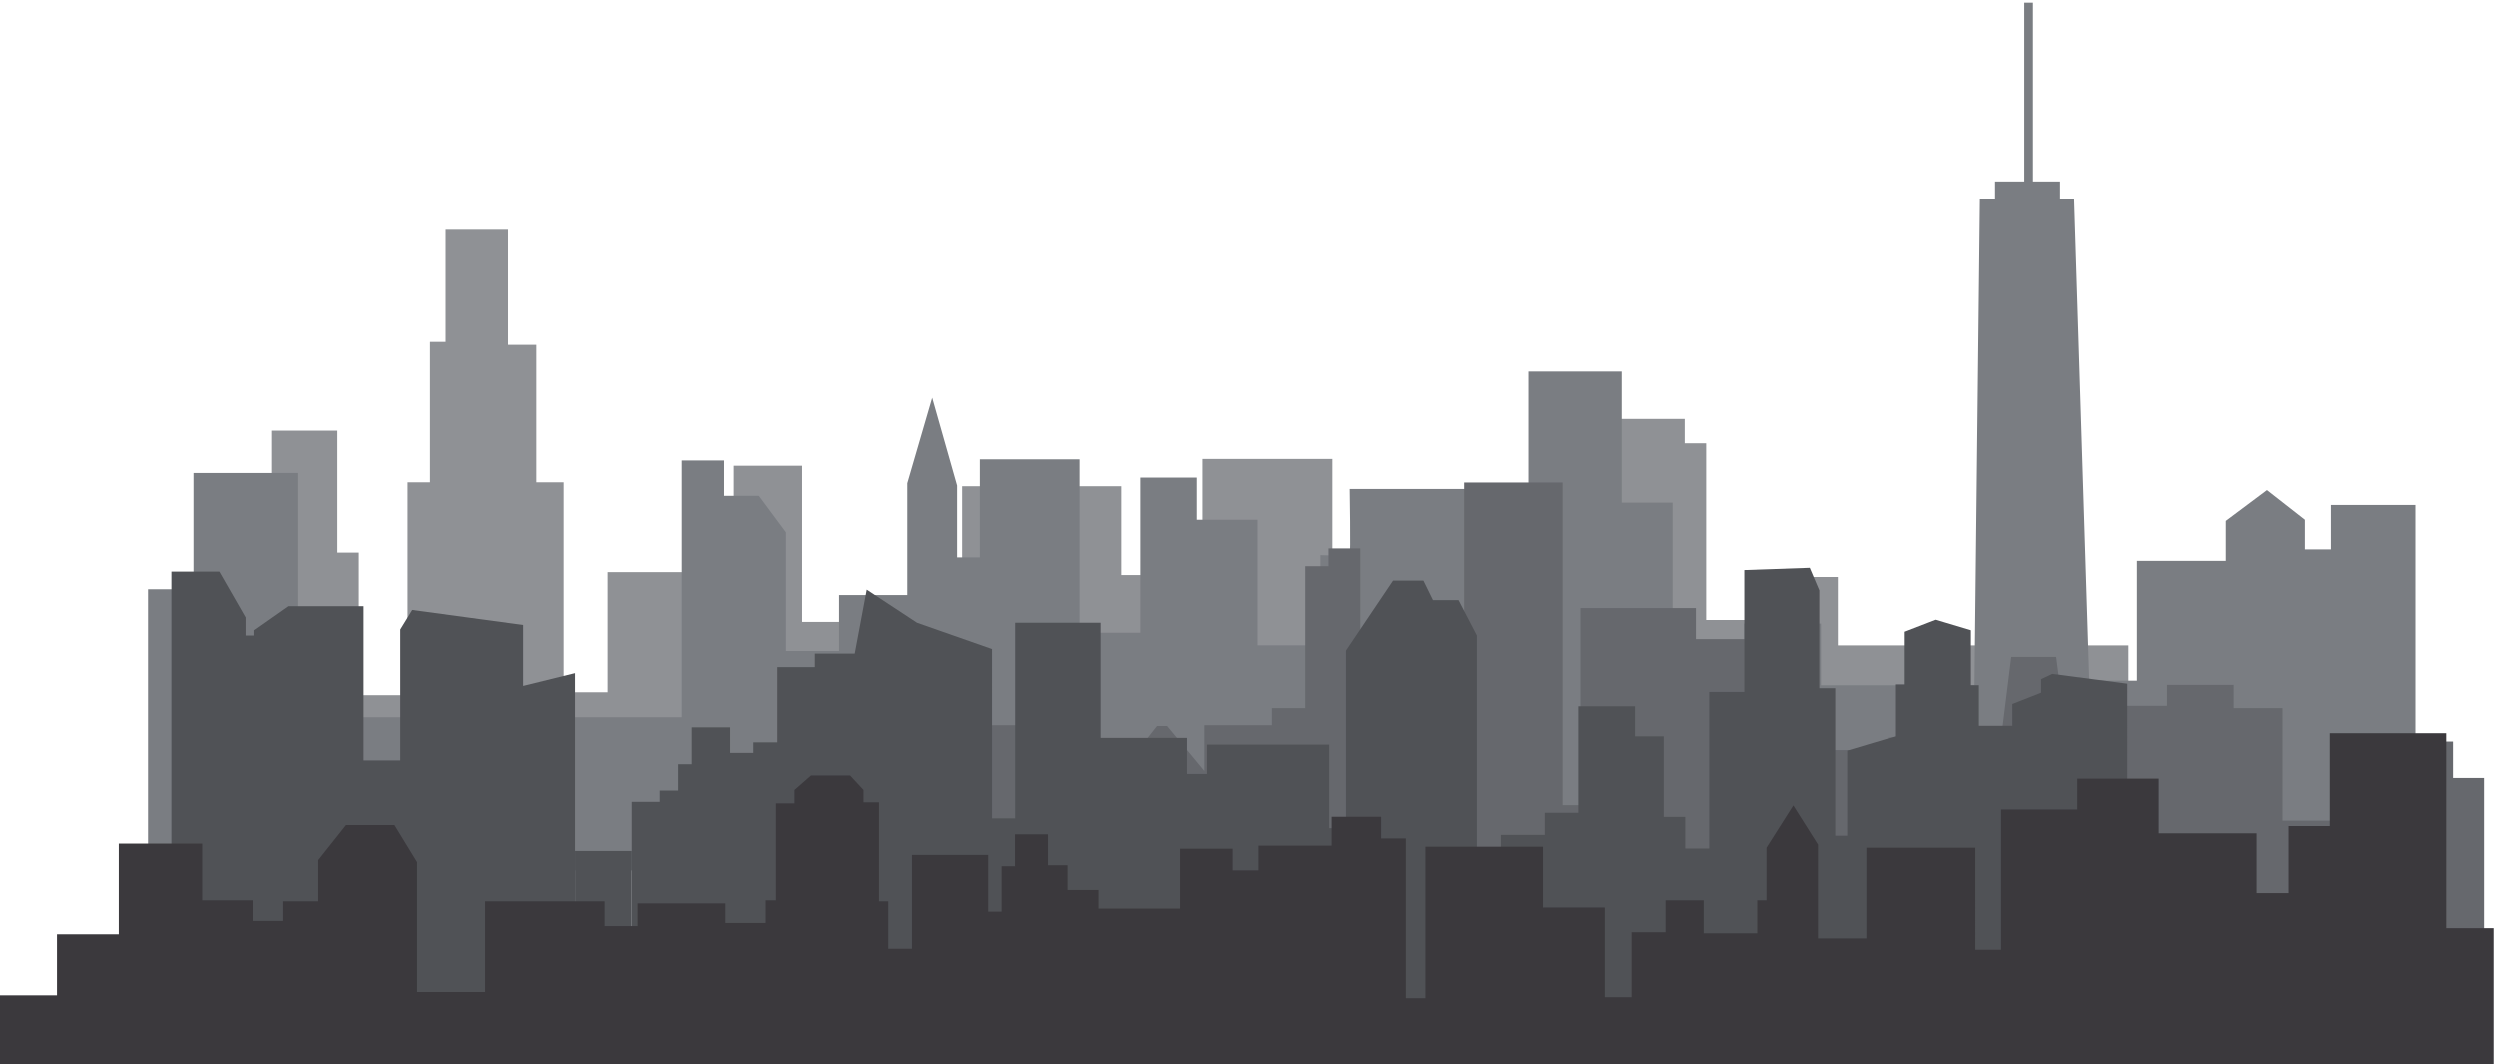 <?xml version="1.0" encoding="UTF-8" standalone="no"?>
<!-- Created with Inkscape (http://www.inkscape.org/) -->

<svg
   version="1.1"
   id="svg1"
   width="5147.24"
   height="2191.107"
   viewBox="0 0 5147.24 2191.107"
   sodipodi:docname="046009City_skyline_001.eps"
   xmlns:inkscape="http://www.inkscape.org/namespaces/inkscape"
   xmlns:sodipodi="http://sodipodi.sourceforge.net/DTD/sodipodi-0.dtd"
   xmlns="http://www.w3.org/2000/svg"
   xmlns:svg="http://www.w3.org/2000/svg">
  <defs
     id="defs1" />
  <sodipodi:namedview
     id="namedview1"
     pagecolor="#ffffff"
     bordercolor="#000000"
     borderopacity="0.25"
     inkscape:showpageshadow="2"
     inkscape:pageopacity="0.0"
     inkscape:pagecheckerboard="0"
     inkscape:deskcolor="#d1d1d1">
    <inkscape:page
       x="0"
       y="0"
       inkscape:label="1"
       id="page1"
       width="5147.24"
       height="2191.107"
       margin="0"
       bleed="0" />
  </sodipodi:namedview>
  <g
     id="g1"
     inkscape:groupmode="layer"
     inkscape:label="1">
    <g
       id="group-R5">
      <path
         id="path2"
         d="m 3948.36,3127.2 v 4792.78 h 257.03 V 9809.87 H 5218.37 V 7919.98 h 332.62 V 5712.6 h 755.96 v 3295.96 h 347.74 v 2177.14 h 241.91 v 1738.7 h 967.63 v -1784 h 438.45 V 9008.56 h 423.34 V 5757.9 h 680.36 V 7617.59 H 10615.9 V 6529.01 h 378 v 2237.64 h 362.9 v 498.93 h 1058.3 V 6846.52 h 1980.6 V 5954.5 h 498.9 v 2993.58 h 2464.5 V 7572.24 h 997.8 V 6151 h 257.1 v 3220.42 h 2010.8 V 5697.5 h 786.2 v 2464.38 h 3054.1 V 6262.1 h 589.6 v 3729.2 h 1028.1 v -377.98 h 332.7 V 6876.75 h 650.1 V 7542 h 1390.9 V 6483.65 h 4490.4 V 3127.2 H 3948.36"
         style="fill:#8f9195;fill-opacity:1;fill-rule:nonzero;stroke:none"
         transform="matrix(0.133,0,0,-0.133,0,2191.107)" />
      <path
         id="path3"
         d="m 37393,2986.2 v 5672.17 h -1309.3 v -689.14 h -402.9 v 459.43 l -587.4,459.42 -637.9,-477.1 V 7792.52 H 33079.1 V 5937.1 h -738.5 l -235,7456.9 h -218.2 v 265.1 h -419.7 v 2774.2 h -134.3 v -2774.2 h -453.2 V 13394 h -235 l -83.9,-7527.5 h -2366.7 v 954.16 H 27002.8 V 6272.9 H 25895 v 2420.81 h -788.9 V 10725.8 H 23662.5 V 7015.03 H 22924 v 1890.72 h -2031 c 0,0 16.7,-1007.2 0,-1024.87 -16.8,-17.67 -453.3,0 -453.3,0 v -353.41 h -184.6 V 6484.93 h -788.9 v 1943.73 h -940 v 653.8 h -872.8 V 6679.3 h -940 V 9365.18 H 15169.1 V 7845.54 h -352.4 v 1113.23 l -386.1,1360.63 -386.1,-1325.29 V 7262.41 H 12987 V 6396.6 h -822.4 v 1837.68 l -419.7,565.45 h -537.1 v 547.78 h -654.6 V 5371.7 H 4611.16 V 9153.14 H 2999.77 V 7352.18 H 2294.78 V 3003.9 L 37393,2986.2"
         style="fill:#7a7d82;fill-opacity:1;fill-rule:nonzero;stroke:none"
         transform="matrix(0.133,0,0,-0.133,0,2191.107)" />
      <path
         id="path4"
         d="m 38456,1933.7 v 2497.6 h -480.3 v 564.4 h -696.4 V 3026.4 H 36907 v 1525 h -828.5 V 3770.9 H 35334 V 5512 h -756.4 v 360.2 H 33544.9 V 5548 h -720.4 V 4431.3 h -588.4 v 852.5 h -276.2 l -132.1,1020.7 h -696.4 l -228.1,-1837.2 h -528.4 v 588.4 H 29234.2 V 3915 H 28898 v 948.6 h -1152.7 v 1717.06 h -1489 v 480.3 H 24467.2 V 4011 H 24191 V 9006.18 H 22666.1 V 4479.3 h -276.2 V 6400.5 L 21801.5,7481.23 21261.2,6400.5 V 5355.9 h -204.1 v 2629.64 h -492.4 v -276.17 h -360.2 V 5512 h -516.3 v -264.2 h -1044.7 v -708.4 l -576.3,696.4 h -156.1 l -444.3,-564.3 v -828.6 h -756.5 v 1873.2 h -960.6 v -468.3 h -1284.8 v -492.3 h -324.2 v -972.6 h -708.4 V 1921.7 l 25023.7,12"
         style="fill:#66686d;fill-opacity:1;fill-rule:nonzero;stroke:none"
         transform="matrix(0.133,0,0,-0.133,0,2191.107)" />
      <path
         id="path5"
         d="M 25647.5,23.398 V 2964.2 l -316.4,339.8 h -796.7 L 24218,2858.8 V 714.699 h -597.5 V 1300.5 h -878.7 v 1171.6 h -1429.5 v 632.7 h -972.4 v -698.9 h -1160 v 780.9 h -1183.3 v -780.9 h -351.5 v -871.1 h -1956.7 v 1452.9 l -363.2,410 -433.5,-433.5 V 1640.3 h -457 v 656.1 h -1616.8 v -539 h -503.8 v 1792.7 h -1616.9 v -2191 H 9174.03 v 714.7 H 7018.2 v 714.7 H 6256.62 V 1652 h -1417.7 v 456.9 H 2237.86 V 1429.4 H 1007.62 v -363.2 c -82.015,0 -1007.62,0 -1007.62,0 L 0,0 h 25647.5 v 23.398"
         style="fill:#3b393d;fill-opacity:1;fill-rule:nonzero;stroke:none"
         transform="matrix(0.133,0,0,-0.133,0,2191.107)" />
      <path
         id="path6"
         d="M 2657.27,44.098 V 7626.35 h 741.97 l 408.09,-710.48 v -279.53 h 123.66 v 81.53 l 531.75,372.71 H 5625.16 V 4702.9 H 6194 v 2026.62 l 185.5,302.82 1718.9,-232.94 V 5856 l 803.8,198 V 67.398 L 2657.27,44.098"
         style="fill:#505256;fill-opacity:1;fill-rule:nonzero;stroke:none"
         transform="matrix(0.133,0,0,-0.133,0,2191.107)" />
      <path
         id="path7"
         d="M 9780.2,55.699 V 4062.3 H 10213 V 4237 h 284.4 v 407.7 h 210.3 v 570.7 h 593.5 v -396 h 358.7 v 163.1 h 370.9 v 1164.7 h 581.3 v 209.6 h 618.3 l 185.5,990.02 779,-512.48 1162.5,-407.64 V 3806.1 h 358.6 v 3028.24 h 1323.2 V 5052.3 h 1335.5 v -559 h 309.2 v 454.2 h 1892 V 3654.7 h 259.7 v 2748.7 l 729.6,1083.18 h 469.9 l 148.4,-302.82 h 395.7 l 284.4,-547.42 V 3165.5 h 371 v 384.4 h 680.2 v 342.9 h 519.3 v 1648.7 h 878 v -465.9 h 445.2 V 3829.4 h 333.9 v -489.2 h 371 v 2422.6 h 544.1 v 1886.84 l 1014,34.94 148.4,-349.41 V 5821 H 28416 V 3538.2 h 185.5 v 1316.1 l 742,221.3 v 803.7 h 136 v 815.28 l 482.3,186.35 544.1,-163.06 V 5867.6 h 123.7 v -628.9 h 519.4 v 337.8 l 445.2,174.7 v 209.6 l 173.1,81.5 1162.4,-151.4 V 1663 h 3437.8 v -337.7 h 593.6 V 952.602 h 346.2 V 67.398 L 9780.2,55.699"
         style="fill:#505256;fill-opacity:1;fill-rule:nonzero;stroke:none"
         transform="matrix(0.133,0,0,-0.133,0,2191.107)" />
      <path
         id="path8"
         d="m 8902.2,3301.4 h 878 V 55.699 h -878 V 3301.4"
         style="fill:#505256;fill-opacity:1;fill-rule:nonzero;stroke:none"
         transform="matrix(0.133,0,0,-0.133,0,2191.107)" />
      <path
         id="path9"
         d="M 883.672,0 V 2011.3 H 1841.45 V 3416 h 1293 v -877.9 h 782.19 v -319.3 h 462.93 v 303.3 h 542.74 v 638.5 l 431,542.8 h 750.26 l 351.19,-574.7 V 1117.4 H 7508.32 V 2522.1 H 9360.03 V 2139 h 510.81 v 351.2 h 1356.86 v -303.3 h 622.6 v 351.2 h 159.6 v 1500.5 h 287.3 v 207.5 l 255.4,223.5 h 606.6 l 207.5,-223.5 v -191.5 h 239.5 V 2522.1 h 143.7 v -734.3 h 367.1 v 1452.6 h 1181.3 v -877.9 h 207.5 v 702.4 h 207.5 v 494.8 h 510.8 v -478.9 h 303.3 v -383.1 h 478.9 v -287.3 h 1261.1 v 925.8 h 814.1 V 3001 h 399.1 v 383.1 h 1133.3 v 447 h 766.3 v -335.2 h 383.1 V 1021.6 h 303.3 v 2346.6 h 1819.8 v -941.9 h 957.7 V 1037.6 h 415.1 v 1005.6 h 526.8 v 494.9 h 590.6 v -510.8 h 830.1 v 510.8 h 143.6 v 814.1 l 415.1,654.5 383.1,-606.6 V 1947.4 h 750.2 v 1404.8 h 1676.2 V 1771.8 h 399 v 2172.3 h 1181.3 v 477.6 h 1261.1 v -846 h 1516.5 v -925.9 h 494.8 v 1037.6 h 638.5 V 5124.1 H 37870 v -3017 h 734.3 V 0 H 867.707 883.672"
         style="fill:#3b393d;fill-opacity:1;fill-rule:nonzero;stroke:none"
         transform="matrix(0.133,0,0,-0.133,0,2191.107)" />
    </g>
  </g>
</svg>
